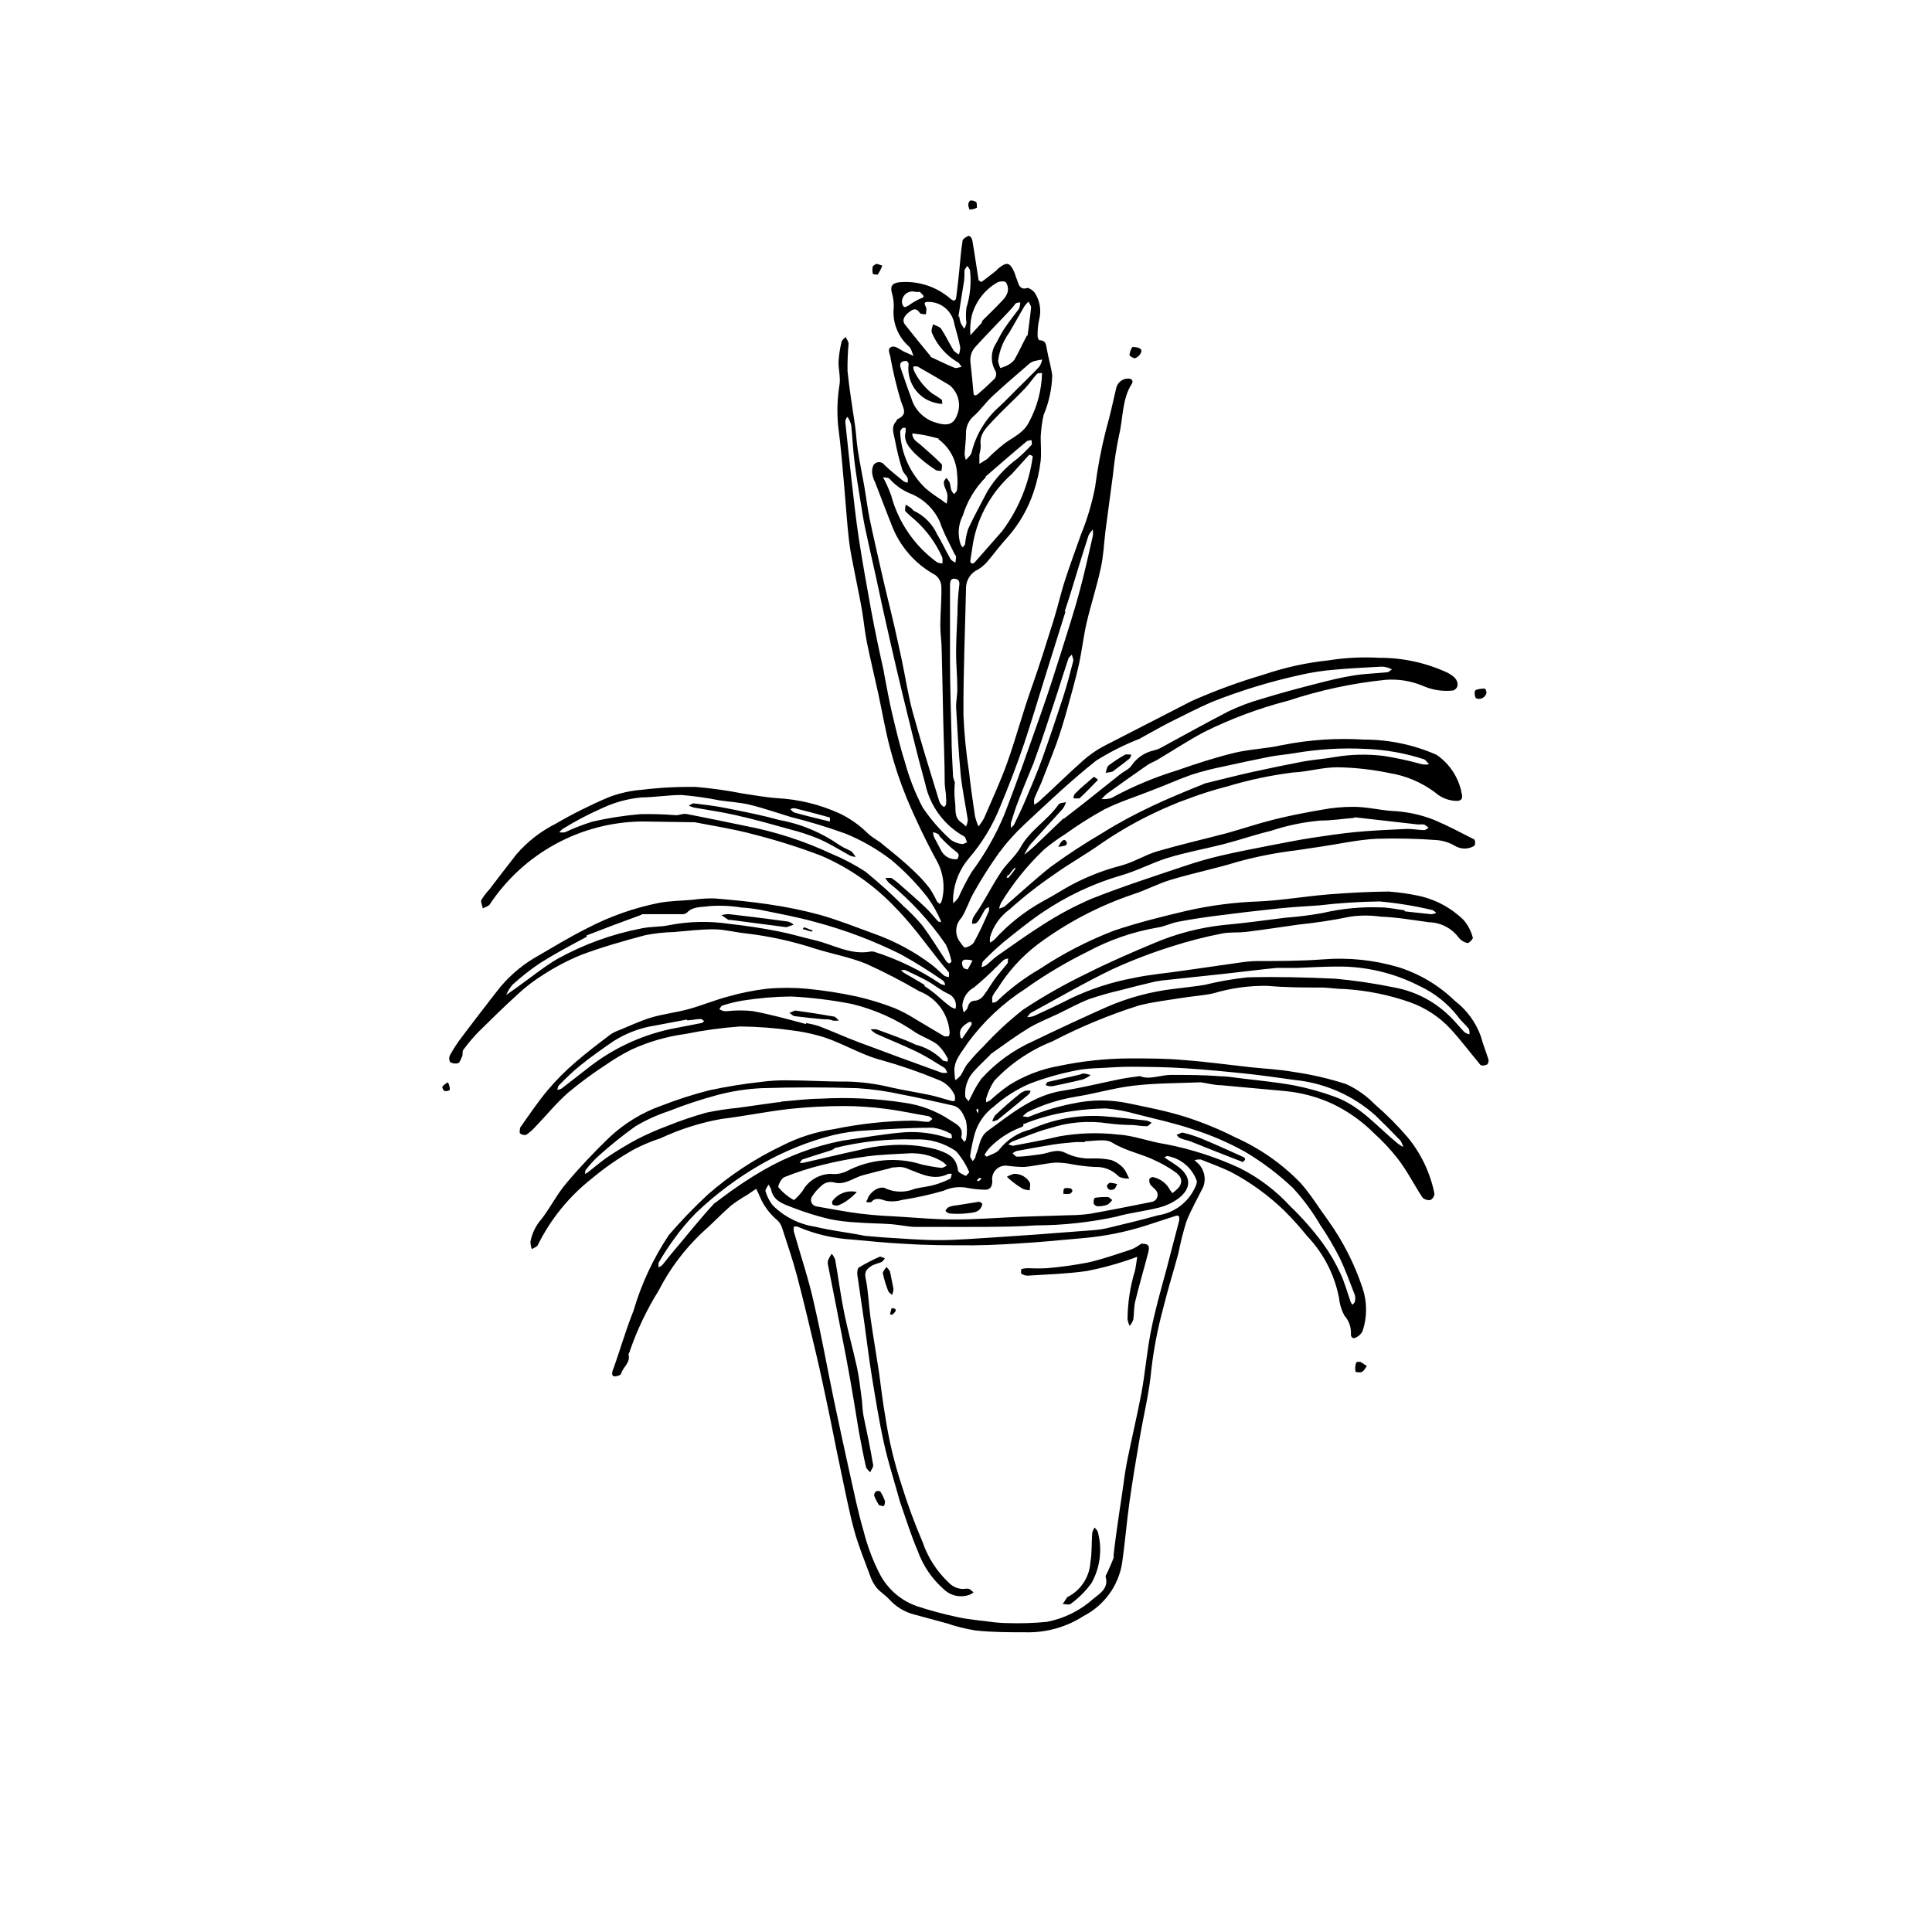 <?xml version="1.0" encoding="UTF-8"?>
<!-- The Best Svg Icon site in the world: iconSvg.co, Visit us! https://iconsvg.co -->
<svg fill="#000000" width="800px" height="800px" version="1.1" viewBox="144 144 512 512" xmlns="http://www.w3.org/2000/svg">
 <g>
  <path d="m461.99 430.83c-6.004 0.242-11.891 0.203-17.652 0.887-5.16 0.605-10.238 2.137-15.355 2.941h-0.004c-4.375 0.73-8.625 2.086-12.613 4.031-0.496 0.324-0.945 0.719-1.332 1.168 0.645 0 1.371 0.363 1.895 0 3.769-1.551 7.684-2.711 11.688-3.465 4.758-1.016 9.676-1.016 14.43 0 5.039 1.047 10.078 2.016 14.953 3.547 4.602 1.465 9.078 3.297 13.383 5.481 6.484 2.887 12.355 6.992 17.289 12.09 2.742 3.102 4.918 6.691 7.375 10.035v0.004c3.883 5.438 6.926 11.43 9.031 17.773 1.262 3.723 1.262 7.762 0 11.488-0.328 0.625-0.832 1.145-1.453 1.488-1.129 0.805-1.734 0-1.613-0.969l0.004 0.004c0.039-1.703-0.562-3.363-1.695-4.637-0.793-1.43-1.285-3.008-1.449-4.637-1.172-6.195-4.113-11.918-8.465-16.484-1.879-2.336-3.883-4.57-6.004-6.688-4.211-4.074-8.973-7.535-14.148-10.277-2.66-1.289-5.441-2.297-8.062-3.344-0.441 0-1.09 0-1.613 0.203 0.324 0.324 0.645 0.645 1.008 0.926l0.004-0.004c1.586 1.617 2.09 4.008 1.289 6.125-1.531 3.102-3.266 6.086-4.516 9.309v0.004c-0.84 2.742-1.539 5.527-2.094 8.344-1.328 4.875-2.82 9.672-4.031 14.59-1.457 5.367-2.508 10.836-3.144 16.363-0.523 5.883-1.977 11.688-2.984 17.531-1.008 5.844-1.934 11.367-2.742 17.051-0.805 5.684-1.211 11.082-2.016 16.605h0.004c-1 6-4.785 11.172-10.199 13.945-4.531 2.926-9.84 4.43-15.234 4.312-4.473 0-8.949 0-13.422-0.484-2.586-0.418-5.133-1.051-7.617-1.895l-8.625-2.336c-2.555-0.652-4.859-2.059-6.609-4.031-1.047-1.129-2.418-1.934-3.387-3.102v-0.004c-0.738-0.957-1.312-2.035-1.691-3.184-1.492-4.031-3.144-8.062-4.231-12.09-1.492-5.562-2.539-11.203-3.75-16.848-1.211-5.644-2.055-10.238-3.144-15.355-1.09-5.117-2.016-9.594-3.144-14.348-1.613-6.812-3.223-13.664-4.996-20.434-1.168-4.394-2.621-8.707-4.031-13.02-0.223-0.703-0.594-1.352-1.086-1.895-2.059-1.68-3.688-3.82-4.758-6.25-0.297-0.773-0.645-1.527-1.047-2.254l-2.297 1.57c-1.543 0.883-3.023 1.863-4.434 2.941-2.621 2.297-4.996 4.836-7.617 7.133-4.695 4.441-8.594 9.648-11.527 15.398-3.109 4.996-5.648 10.32-7.578 15.879 0 0.363-0.402 0.727-0.363 1.008 0.562 2.176-1.492 3.305-1.977 5.078 0 0.402-1.492 0.848-2.016 0.645-0.523-0.203-0.402-1.211 0-2.016 1.812-5.078 3.266-10.238 5.281-15.234 2.09-7.152 5.258-13.949 9.391-20.152 3.215-3.734 6.633-7.285 10.238-10.641 5.969-5.254 12.645-9.648 19.828-13.059 4.285-2.188 8.902-3.66 13.664-4.352 6.898-1.434 13.918-2.191 20.961-2.258 1.371 0 2.781 0.324 4.031 0.324 0.363 0 0.727-0.484 1.129-0.766-0.324-0.242-0.605-0.645-0.969-0.727-4.031-0.684-7.656-1.492-11.527-1.977-3.598-0.469-7.219-0.711-10.844-0.723-4.859 0-9.715 0.254-14.551 0.766-6.047 0.684-12.09 1.934-18.055 2.66-5.574 0.996-10.992 2.719-16.121 5.117-2.418 0.785-4.762 1.77-7.016 2.941-3.981 2.238-7.746 4.84-11.242 7.781-5.988 4.715-10.848 10.703-14.23 17.531-0.203 0.523-1.047 0.766-1.613 1.129h0.004c-0.223-0.625-0.344-1.277-0.363-1.934 0.402-2.25 1.418-4.344 2.941-6.047 2.336-3.023 4.031-6.488 6.488-9.391 3.547-4.231 7.375-8.262 11.324-12.09l0.004-0.004c4.019-3.816 8.797-6.738 14.023-8.582 4.094-1.594 8.281-2.941 12.535-4.031 4.609-0.992 9.262-1.746 13.945-2.258 2.246-0.297 4.508-0.434 6.773-0.402 5.16 0 10.316 0.363 15.477 0.324v-0.004c4.074 0.066 8.133 0.594 12.09 1.574 3.426 0.766 6.891 1.289 10.316 2.016 1.895 0.402 3.75 1.047 5.644 1.531 0.289 0.086 0.598 0.086 0.887 0 0.102-0.48 0.102-0.973 0-1.453-0.883-1.996-2.562-3.535-4.633-4.231-4.746-1.969-9.605-3.648-14.551-5.039-6.168-1.57-11.445-5.238-17.574-6.731-1.961-0.523-3.953-0.914-5.965-1.168-4.699-0.68-9.438-1.047-14.188-1.09-4.848 0.348-9.668 1.008-14.43 1.977-4.961 0.664-9.797 2.062-14.348 4.152-2.352 1.18-4.613 2.527-6.769 4.027-3.492 2.269-6.844 4.746-10.039 7.418-3.062 2.699-5.684 5.926-8.543 8.906-0.742 0.836-1.582 1.582-2.5 2.219-0.574 0.156-1.195 0.023-1.652-0.363-0.242-0.203 0-1.129 0-1.492 2.379-3.387 4.715-6.852 7.375-10.035 2.238-2.633 4.676-5.086 7.297-7.336 2.984-2.578 6.125-4.957 9.27-7.336 0.699-0.473 1.461-0.852 2.258-1.129 2.863-1.168 5.644-2.5 8.586-3.387 2.941-0.887 6.609-1.328 9.875-2.215 3.266-0.887 6.852-2.379 10.359-3.305h-0.004c3.391-0.977 6.856-1.676 10.359-2.098 3.539-0.324 7.102-0.324 10.641 0 4.441 0.43 8.855 1.113 13.219 2.059 3.359 0.77 6.66 1.781 9.875 3.019 1.906 0.797 3.738 1.754 5.481 2.863 2.621 1.531 5.238 3.144 7.859 4.676h1.129c0.219-0.395 0.305-0.844 0.242-1.289-0.422-4.812-3.551-8.957-8.059-10.684-4.547-2.66-9.227-5.082-14.027-7.254-4.352-1.773-9.07-2.621-13.582-4.031-5.961-1.953-12.105-3.305-18.34-4.027-2.781-0.281-5.562-1.047-8.344-1.09-3.547 0-7.094 0.402-10.641 0.727-2.586 0.055-5.16 0.34-7.695 0.844-5.723 1.531-11.445 3.144-17.008 5.238l-0.004 0.004c-3.531 1.449-6.918 3.231-10.113 5.32-2.328 1.457-4.516 3.129-6.531 4.996-3.586 3.266-7.055 6.648-10.52 10.078-1.453 1.5-2.801 3.102-4.031 4.793-0.324 0.441 0 1.25-0.324 1.812s-0.523 1.492-1.008 1.652l0.004 0.004c-0.719 0.215-1.5 0.113-2.137-0.281-0.324-0.59-0.324-1.305 0-1.895 0.895-1.617 1.906-3.168 3.023-4.637 3.035-4.031 6.125-8.062 9.27-12.09 2.703-3.555 6.051-6.562 9.875-8.867 4.715-2.742 9.391-5.602 14.309-8.062 5.969-3.098 12.348-5.336 18.941-6.648 2.902-0.523 5.926-0.562 8.867-0.805v-0.004c1.895-0.273 3.809-0.395 5.723-0.363 4.836 0.402 9.633 0.848 14.43 1.57v0.004c4.566 0.648 9.09 1.578 13.543 2.781 4.875 1.371 9.594 3.266 14.348 4.996 5.512 1.953 10.691 4.738 15.355 8.262 1.168 0.887 2.176 1.977 3.305 2.902 0.379 0.188 0.789 0.297 1.211 0.324v-1.211c-4.797-5.562-8.785-11.688-13.984-16.969-5.598-5.988-12.379-10.754-19.91-13.984-5.891-2.242-11.906-4.137-18.02-5.684-5.078-1.371-10.316-2.176-15.516-3.184h-0.605l-13.379-0.199c-16.25 0.219-31.336 8.457-40.305 22.004-0.402 0.523-1.211 0.684-1.855 1.047 0-0.766-0.605-1.652-0.363-2.215 0.609-1.016 1.324-1.961 2.137-2.82 2.379-3.102 4.758-6.246 7.176-9.309v-0.004c2.879-3.332 6.387-6.07 10.316-8.059 4.551-2.644 9.262-5 14.105-7.055 2.805-1.078 5.75-1.742 8.746-1.977 4.762-0.582 9.555-0.836 14.348-0.766 4.156 0.352 8.285 0.93 12.375 1.734 3.062 0.441 6.168 1.047 9.27 1.25 5.688 0.309 11.262 1.676 16.445 4.031 2.812 1.34 5.375 3.152 7.578 5.359 1.25 1.168 2.863 1.895 4.031 2.984 2.82 2.258 5.602 4.516 8.062 6.891h-0.004c1.555 1.434 2.984 3 4.273 4.676 0.695 1.07 1.316 2.188 1.855 3.344 0.23 0.293 0.5 0.551 0.805 0.766 0.203-0.227 0.363-0.484 0.484-0.766 0.961-3.562 0.512-7.359-1.25-10.598-2.981-5.461-5.672-11.07-8.062-16.809-1.766-4.301-3.231-8.719-4.391-13.219-1.25-4.715-2.055-9.594-3.102-14.391s-2.098-9.07-3.023-13.621c-0.562-2.781-0.805-5.644-1.289-8.465-0.484-2.82-1.289-6.648-1.934-9.957-0.645-3.305-1.211-5.805-1.531-8.746-0.523-4.594-0.805-9.191-1.211-13.785-0.484-5.32-0.887-10.68-1.613-16.121h-0.004c-0.383-3.773-0.262-7.582 0.363-11.324 0.242-1.934-0.324-4.031-0.281-5.883v-0.004c0.098-1.738 0.355-3.465 0.766-5.156 0-0.523 0.684-0.969 1.09-1.449 0.281 0.605 0.805 1.211 0.805 1.812-0.223 2.41-0.316 4.832-0.281 7.254 0.484 4.875 1.328 9.754 2.016 14.59 0.281 2.055 0.363 4.031 0.684 6.168 0.484 3.184 1.129 6.328 1.691 9.473 0.562 3.144 0.848 5.883 1.449 8.785 0.969 4.676 2.055 9.309 3.102 13.984 1.047 4.676 2.379 9.875 3.508 14.793 0.684 2.984 1.328 5.965 1.977 8.988 0.926 4.434 1.613 8.949 2.781 13.34 2.215 8.062 4.715 16.121 7.094 23.859h0.004c0.156 0.406 0.387 0.773 0.684 1.09 0.207 0.191 0.438 0.352 0.684 0.484 0-0.242 0.441-0.523 0.441-0.766h0.004c0.059-0.59 0.059-1.184 0-1.773 0-1.25-0.324-2.5-0.363-3.75 0-5.762-0.281-11.488-0.402-17.25-0.121-5.762-0.242-12.09-0.402-18.176 0-2.098-0.363-4.031-0.363-6.289 0-3.465 0.363-6.934 0.281-10.398-0.035-1.246-0.645-2.41-1.652-3.144-5.336-2.91-9.445-7.644-11.566-13.34-1.492-3.707-2.863-7.418-4.312-11.125-0.332-0.637-0.574-1.312-0.727-2.016-0.211-0.895-0.113-1.832 0.281-2.66 0.332-0.473 0.875-0.754 1.453-0.754 0.578 0 1.117 0.281 1.449 0.754 1.57 1.531 3.344 2.902 5.039 4.312 0.336 0.195 0.707 0.328 1.086 0.402 0.086-0.426 0.086-0.863 0-1.289-0.402-0.766-1.168-1.371-1.41-2.176-0.801-2.566-1.445-5.176-1.934-7.82-0.281-1.613-1.168-3.426 0.324-4.996 0 0 0.203-0.523 0.402-0.605 2.699-1.211 1.492-2.82 0.848-4.758-1.129-3.731-2.043-7.527-2.742-11.363 0-0.969-1.25-2.66 0.484-3.062 0.926-0.203 2.137 0.887 3.184 1.371l2.418 1.09c-0.402-0.848-0.562-1.934-1.211-2.5v-0.004c-2.969-2.609-4.473-6.508-4.027-10.438 0.027-1.254-0.137-2.504-0.484-3.707-0.484-1.773 0-2.621 1.895-2.863 4.984-0.484 9.945 1.121 13.703 4.434 1.008 0.766 1.328 0.363 1.449-0.562 0.324-2.379 0.562-4.758 0.805-7.094 0.242-2.336 0.441-5.16 0.848-7.699 0-0.523 0.887-1.09 1.492-1.328 0.605-0.242 1.047 0.766 1.129 1.25 0.605 3.508 1.09 7.012 1.652 10.48 0 0 0.684 0.484 0.805 0.402 1.25-0.926 2.5-1.895 3.707-2.863 0.324-0.242 0.523-0.562 0.848-0.805 2.098-1.652 2.902-1.492 4.031 0.969 0.324 0.727 0.484 1.492 0.805 2.215 0.324 0.727 0.562 2.863 2.742 2.098 0.484 0 1.652 0.766 2.016 1.41v-0.004c1.309 2.074 1.699 4.598 1.09 6.973-0.328 1.48-0.461 3-0.406 4.516 0 0.324 0.324 0.969 0.484 0.969 1.613 0 1.734 1.008 1.934 2.258 0.402 2.336 1.129 4.676 1.449 7.012l0.004-0.004c-0.098 3.633-0.875 7.215-2.297 10.562-0.414 1.895-0.672 3.824-0.766 5.762 0 2.098 0.203 4.273 0 6.328-0.348 2.926-1.012 5.805-1.977 8.586-1.445 4.238-3.707 8.152-6.648 11.527-1.977 2.137-3.668 4.473-5.562 6.691-0.707 0.809-1.535 1.504-2.461 2.055-1.918 0.883-3.144 2.805-3.141 4.918-0.242 11.164-0.727 22.371-0.684 33.535l-0.004-0.004c0.215 5.09 0.711 10.164 1.492 15.195 0.441 4.031 1.008 7.777 1.57 11.688 0.23 0.941 0.539 1.859 0.93 2.742 0.566-0.691 1.062-1.434 1.488-2.215 2.098-4.875 4.352-9.715 6.125-14.672 2.297-6.449 4.031-13.02 6.328-19.508s4.031-12.09 5.965-18.258c1.129-3.586 1.934-7.297 3.102-10.844s2.781-8.062 4.231-12.09h0.008c1.629-4.008 2.859-8.164 3.668-12.414 0.648-5.008 1.59-9.977 2.82-14.871 1.047-3.707 1.895-7.457 2.742-11.203v-0.004c0.301-1.504 1.609-2.594 3.141-2.621 1.328 0 1.371 0.848 1.008 1.41-2.621 4.031-2.258 9.109-3.387 13.664h0.004c-0.727 3.465-1.262 6.961-1.613 10.48-0.672 4.945-1.328 9.887-1.977 14.832-0.402 3.305-0.523 6.648-1.25 9.875-1.047 4.875-2.621 9.633-3.75 14.469-0.848 3.707-1.25 7.535-2.098 11.285s-2.055 8.062-3.184 12.09c-0.805 2.863-1.652 5.684-2.66 8.504-1.289 3.508-2.699 6.973-4.031 10.438-0.605 1.449-1.328 2.863-1.895 4.312l0.004 0.004c-0.094 0.52-0.094 1.051 0 1.574 0.383-0.215 0.746-0.457 1.09-0.727 4.031-3.629 7.738-7.336 11.73-10.883 1.637-1.457 3.438-2.731 5.359-3.789 7.82-4.031 15.68-8.062 23.539-12.09 6.18-2.738 12.535-5.066 19.023-6.973 5.574-1.902 11.348-3.172 17.207-3.789 4.41-0.707 8.883-0.938 13.344-0.688 6.348-0.039 12.629 1.34 18.379 4.031 1.289 0.766 2.66 1.613 2.5 3.387h-0.004c-0.148 0.59-0.59 1.059-1.168 1.25-2.75 0.316-5.535-0.117-8.059-1.25-3.121-1.297-6.508-1.836-9.875-1.574-8.762 0.898-17.398 2.75-25.754 5.523-7.731 1.988-15.227 4.785-22.371 8.344-4.231 2.258-8.262 4.918-12.414 7.375-0.766 0.441-1.652 0.766-2.418 1.25-3.602 2.5-7.188 5.039-10.762 7.617-0.547 0.457-1.059 0.957-1.531 1.492 0.883 0.078 1.773-0.02 2.621-0.281 5.516-3.012 11.32-5.457 17.328-7.297 4.957-1.734 9.996-3.387 15.113-4.637 4.031-1.008 8.625-1.129 12.855-2.098l0.004 0.004c7.137-1.422 14.426-1.91 21.684-1.453 6.606-0.008 13.141 1.363 19.188 4.031 2.152 1.473 3.91 3.453 5.117 5.766 0.762 1.438 1.289 2.988 1.57 4.594 0.281 1.047 0 1.855-1.328 1.855-2.133-0.031-4.18-0.832-5.766-2.258-3.555-2.66-7.703-4.418-12.09-5.121-4.547-0.953-9.18-1.465-13.824-1.531-4.031 0-7.777 1.211-11.688 1.371-5.926 0.746-11.777 1.988-17.492 3.707-3.805 0.977-7.543 2.176-11.207 3.59-1.09 0.363-2.137 0.805-3.184 1.25-6.621 2.734-12.945 6.152-18.863 10.195-4.031 2.902-8.625 5.441-12.734 8.383-4.082 2.793-7.973 5.848-11.648 9.148-2.504 1.812-4.336 4.41-5.199 7.379-0.062 0.48-0.062 0.969 0 1.449 0.414-0.227 0.809-0.5 1.168-0.805 3.731-4.109 8.113-7.57 12.977-10.238 2.539-1.328 4.918-2.902 7.457-4.273 4.18-2.219 8.602-3.938 13.18-5.117 3.305-0.887 6.289-2.82 9.594-3.789 6.086-1.773 12.09-3.144 18.379-4.797 4.031-1.129 8.344-2.578 12.574-3.629 4.231-1.047 8.383-1.855 12.617-2.578 2.789-0.527 5.625-0.785 8.465-0.766 3.387 0 6.731 0.848 10.078 1.09h-0.004c3.883 0.164 7.715 0.98 11.324 2.418 3.586 1.531 7.094 3.387 10.559 5.16l0.004-0.004c0.27 0.52 0.27 1.137 0 1.652-1.594 0.984-3.606 0.984-5.199 0-1.41-0.816-2.977-1.328-4.598-1.488-5.363-0.41-10.742-0.531-16.121-0.363-4.875 0.242-9.715 1.328-14.59 2.055l-6.449 0.969c-5.32 0.625-10.59 1.648-15.758 3.062-5.844 1.812-12.09 3.062-17.773 4.797-3.387 1.008-6.57 2.742-9.957 3.828-9.051 3.059-17.562 7.519-25.23 13.219-4.273 3.242-7.906 7.246-10.723 11.809-0.512 0.625-0.957 1.301-1.328 2.016-0.113 0.559-0.113 1.137 0 1.695 0.441 0 1.047-0.203 1.328-0.523v-0.004c3.387-3.242 7.148-6.07 11.207-8.422 6.164-4.094 12.762-7.5 19.668-10.156 6.328-2.137 12.855-3.75 19.348-5.281 6.234-1.41 12.59-2.234 18.98-2.457 6.125-0.281 12.09-1.328 18.379-1.855 5.441-0.441 10.883-0.727 16.121-0.766h0.004c2.598 0.195 5.184 0.559 7.738 1.09 4.562 0.953 8.754 3.191 12.09 6.449 1.184 1.383 2.027 3.027 2.461 4.793-0.293 0.574-0.758 1.043-1.332 1.332-0.977-0.18-1.852-0.711-2.457-1.492-1.84-2.465-4.707-3.949-7.781-4.031-4.273-0.562-8.543-1.328-12.855-1.492v0.004c-2.672-0.387-5.387-0.387-8.062 0-4.516 0.926-9.074 1.625-13.664 2.094-4.637 0.645-9.23 1.371-13.863 1.934-2.215 0.281-4.516 0-6.691 0.484-4.305 0.848-8.555 1.938-12.734 3.266-5.5 1.711-10.887 3.769-16.121 6.168-7.297 3.508-14.348 7.617-21.484 11.488-0.441 0.242-0.727 0.805-1.09 1.211v-0.004c0.59-0.016 1.172-0.109 1.734-0.281 3.305-1.531 6.57-3.023 9.793-4.676 5.25-2.516 10.805-4.328 16.527-5.402 4.473-0.969 9.109-1.328 13.664-2.016l14.629-2.094c1.441-0.223 2.894-0.359 4.352-0.406 5.883 0 11.77 0 17.652-0.441h0.004c6.789-0.555 13.621 0.156 20.152 2.094 5.578 1.781 10.668 4.832 14.871 8.91 3.164 2.426 5.555 5.715 6.891 9.469 0.523 2.055 1.371 4.031 1.977 6.047 0.117 0.449 0.012 0.93-0.281 1.289-0.465 0.27-1.004 0.371-1.531 0.285-0.324 0-0.562-0.484-0.848-0.805-2.5-2.984-4.836-6.125-7.496-8.988v-0.004c-2.938-3.113-6.57-5.488-10.602-6.93-5.586-1.961-11.418-3.141-17.332-3.508-1.895 0-3.789-0.324-5.723-0.402-4.918 0-9.836 0-14.711-0.441v-0.004c-4.856-0.082-9.695 0.586-14.348 1.977-2.742 0.605-5.562 0.766-8.305 1.211-3.789 0.605-7.617 1.047-11.324 1.977v-0.004c-7.945 2.512-15.66 5.707-23.055 9.551-5.836 2.309-11.094 5.871-15.395 10.441-0.965 1.461-1.699 3.066-2.176 4.754v0.926 0.004c0.379-0.117 0.746-0.277 1.086-0.484 1.574-1.453 3.246-2.801 5-4.031 4.016-2.516 8.473-4.238 13.137-5.078 6.164-1.301 12.445-1.977 18.742-2.016 4.836 0 9.672 0 14.508 0.441 5.883 0.441 11.73 1.25 17.574 1.895 3.828 0.402 7.656 0.562 11.445 1.25h0.004c4.731 0.672 9.398 1.754 13.945 3.227 2.816 1.297 5.371 3.102 7.535 5.32 3.148 2.715 6.086 5.664 8.785 8.824 3.539 4.305 5.961 9.414 7.055 14.875-0.027 0.707-0.426 1.352-1.047 1.691-0.781 0.129-1.578-0.125-2.137-0.684-2.258-3.426-4.031-7.055-6.609-10.359-1.832-2.328-3.856-4.5-6.047-6.488-3.301-3.336-7.16-6.066-11.406-8.062-3.879-1.75-8.016-2.856-12.254-3.266l-17.168-1.57c-1.734 0-3.426-0.523-5.32-0.766m-23.094 125.87c0.242-2.176 0.484-4.352 0.805-6.531 0.484-3.586 1.047-7.133 1.57-10.723 0.402-2.781 0.727-5.562 1.289-8.305 1.211-6.004 2.66-12.09 3.789-18.016 0.969-5.32 1.41-10.723 2.457-16.121 1.047-5.402 2.539-10.68 4.031-16.121 1.129-4.473 2.379-8.949 3.508-13.422 0-0.605 0.242-1.613-0.969-1.211l-8.062 2.621 0.004 0.004c-5.242 1.652-10.648 2.731-16.121 3.227-4.473 0.363-8.949 0.848-13.422 1.168-5.32 0.363-10.602 0.727-16.121 0.766-6.004 0-12.09 0-18.055-0.402-4.676-0.203-9.352-0.727-13.984-1.129h-0.004c-4.914-0.289-9.738-1.418-14.266-3.348-0.375-0.168-0.801-0.168-1.172 0v1.047c1.812 6.488 4.031 12.898 5.441 19.469 1.934 8.305 3.426 16.727 5.16 25.07 1.398 6.664 2.836 13.312 4.312 19.949 1.129 4.996 2.137 10.035 3.586 14.953 1.008 4.043 2.484 7.949 4.394 11.648 2.078 3.887 5.527 6.859 9.672 8.344 3.586 1.18 7.231 2.16 10.922 2.941 2.781 0.605 5.684 0.848 8.504 1.211h0.004c1.508 0.219 3.027 0.34 4.551 0.363 3.512 0.117 7.027 0.012 10.52-0.324 4.644-0.887 8.953-3.035 12.457-6.207 1.734-1.371 4.031-2.82 3.144-5.762 0 0 0-0.441 0.242-0.645 0.684-1.492 1.371-2.941 2.055-4.836m-7.82-109.71h-2.258c-2.016 0.203-4.031 0.324-6.004 0.645-3.305 0.523-6.57 1.129-9.836 1.734-0.375 0.145-0.73 0.352-1.047 0.602 0.402 0.324 0.805 0.926 1.168 0.887 2.137 0 4.273-0.363 6.367-0.645 2.098-0.281 4.031-1.492 6.289-0.441 2.227 1.137 4.715 1.68 7.215 1.57 1.715-0.07 3.434 0.062 5.117 0.402 1.035 0.371 1.98 0.945 2.781 1.695 0.465 0.422 0.848 0.926 1.129 1.492 0.324 0.562 0.562 1.168 0.848 1.734-0.727 0-1.41 0-2.137-0.281v-0.004c-0.305-0.066-0.586-0.219-0.805-0.445-1.609-1.598-3.82-2.449-6.086-2.336-2.059-0.105-4.106-0.348-6.129-0.727-1.457-0.297-2.941-0.445-4.434-0.441-2.781 0.242-5.523 0.926-8.305 1.168h0.004c-1.457-0.023-2.91-0.133-4.356-0.324-1.109-0.164-2.234 0.207-3.027 1.004-0.797 0.793-1.168 1.918-1 3.027 0 1.652-0.684 2.5-2.418 2.297-1.355-0.039-2.703-0.188-4.031-0.441-2.172-0.461-4.434-0.207-6.449 0.727-3.586 1.043-7.234 1.852-10.922 2.418-1.387 0.418-2.848 0.512-4.273 0.281-1.57-0.484-2.863-1.047-4.031 0.363h-1.008c-0.324 0-0.242-0.441 0-0.645 0.484-2.016 3.387-4.031 5.039-2.941 2.422 1.02 5.156 1.02 7.578 0 1.734-0.402 3.547-0.562 5.238-1.047v-0.004c1.391-0.395 2.742-0.922 4.031-1.57 0.324 0 0.363-0.887 0.523-1.328v-0.004c-0.309-0.039-0.621-0.039-0.926 0-3.789 1.934-7.215 0-10.559-1.25h-0.004c-1.035-0.512-2.207-0.68-3.344-0.48-0.484 0-1.008 0-1.492 0.242-2.418 0.605-4.836 1.211-7.254 1.855-2.418 0.645-4.797 2.699-7.535 1.934v-0.004c-1.234-0.352-2.559-0.012-3.469 0.887-0.953 0.816-1.781 1.766-2.457 2.824-0.324 0.477-0.383 1.086-0.152 1.617 0.227 0.531 0.711 0.91 1.281 1 4.031 0.684 7.777 1.449 11.73 1.934 3.949 0.484 6.934 0.605 10.438 0.805 4.836 0.281 9.715 0.766 14.551 0.727 5.883 0 11.77-0.484 17.695-0.727l12.938-0.402-0.004 0.004c1.781-0.012 3.559-0.148 5.32-0.402 5.441-0.969 10.883-2.055 16.121-3.102v-0.004c0.691-0.086 1.277-0.543 1.531-1.191 0.25-0.648 0.129-1.383-0.32-1.91-0.441-0.562-1.09-0.969-1.492-1.531-0.238-0.43-0.324-0.93-0.242-1.414 0-0.242 0.562-0.523 0.887-0.562 1.609 0.328 3.043 1.23 4.031 2.539 0.344 0.605 0.734 1.188 1.168 1.734 0.664-0.48 1.273-1.035 1.812-1.652 1.09-1.613 0.441-2.941-1.168-4.031-1.488-1.047-3.066-1.965-4.715-2.742-3.828-1.977-8.062-2.621-11.848-4.957-1.773-1.09-4.594-0.441-7.176-0.363m-5.602-85.527 5.199-4.031 9.715-7.738c0.969-0.766 2.297-1.289 2.941-2.258v0.004c1.383-2.055 3.504-3.5 5.922-4.031 0.59-0.129 1.156-0.332 1.695-0.605 6.004-3.266 12.09-6.648 18.098-9.754 2.828-1.352 5.766-2.457 8.785-3.305 4.836-1.492 9.672-2.781 14.551-4.031 3.266-0.848 6.531-1.652 9.836-2.176 3.305-0.523 5.926-0.523 8.867-0.848 0.441 0 0.887-0.523 1.289-0.766h-0.004c-0.352-0.172-0.715-0.32-1.086-0.441-0.535-0.18-1.09-0.273-1.652-0.281-4.031 0.242-8.262 0.402-12.414 0.805-3.094 0.238-6.168 0.711-9.191 1.41-8 1.75-15.848 4.148-23.457 7.176-3.75 1.652-7.418 3.508-11.082 5.359-2.742 1.41-5.441 2.941-8.062 4.394-3.988 1.559-7.82 3.488-11.445 5.762-6.609 5.238-12.734 11.043-18.902 16.809-2.531 2.348-4.84 4.922-6.894 7.699-2.371 3.332-4.566 6.789-6.57 10.355-1.289 2.176-1.977 4.715-3.344 6.812-1.699 1.77-1.84 4.519-0.32 6.449 0.402 0.523 0.969 1.449 1.25 1.41h-0.004c0.914-0.125 1.746-0.582 2.34-1.289 1.531-2.742 2.82-5.602 4.031-8.422v-0.004c0.059-0.344 0.059-0.699 0-1.047-0.363 0.242-0.848 0.363-1.047 0.727-0.645 1.008-1.129 2.176-1.855 3.102-0.727 0.926-1.047 0.441-1.57 0.684l-0.004 0.004c-0.012-0.535 0.07-1.066 0.242-1.574 0.605-1.09 1.371-2.055 2.016-3.102 1.855-3.062 3.547-6.289 5.523-9.23 1.449-2.176 3.707-4.031 4.957-6.207 2.5-4.715 7.254-7.297 10.195-11.566 0.324-0.441 1.289-0.402 1.977-0.605-0.203 0.613-0.488 1.195-0.848 1.734-2.82 3.144-5.723 6.246-8.543 9.391-0.652 0.883-1.219 1.828-1.695 2.82 0.969-0.805 1.977-1.57 2.902-2.457 2.418-2.297 4.836-4.637 7.457-7.133m-42.684 22.891c1.852 1.641 3.59 3.406 5.199 5.281 2.297 3.023 4.273 6.328 6.367 9.473l0.004-0.004c0.203 0.332 0.496 0.598 0.844 0.77 0 0 0.684-0.402 0.645-0.523v-0.004c-0.305-1.547-0.809-3.051-1.488-4.473-4.254-6.215-9.387-11.781-15.238-16.523-0.309-0.359-0.578-0.754-0.805-1.172h1.57c0.945 0.629 1.832 1.328 2.66 2.098 2.137 1.895 4.312 3.75 6.367 5.723 1.25 1.168 2.297 2.539 3.465 3.789 0 0 0.441 0 0.645 0.203h0.004c0.016-0.137 0.016-0.27 0-0.406-0.941-2.188-2.117-4.269-3.508-6.203-2.859-3.664-6.102-7.016-9.672-9.996-3.707-2.836-7.773-5.164-12.09-6.934-4.785-1.727-9.656-3.207-14.59-4.434-3.586-1.09-7.133-2.336-10.801-3.223-2.66-0.645-5.441-0.766-8.062-1.168v-0.004c-3.289-0.652-6.613-1.121-9.957-1.41-3.547 0-7.094 0.605-10.641 0.645-3.664 0.34-7.238 1.32-10.559 2.902-3.547 1.562-6.981 3.367-10.277 5.402-0.359 0.266-0.688 0.578-0.969 0.926 0.508 0.09 1.027 0.09 1.531 0 2.352-1.105 4.777-2.047 7.258-2.82 4.168-0.949 8.395-1.609 12.652-1.977 3.16-0.07 6.324 0.023 9.473 0.281 0.926 0 1.895-0.484 2.781-0.324 5.117 0.969 10.238 2.055 15.355 3.102v0.004c7.996 1.504 15.77 4.008 23.137 7.457 3.117 1.297 6.113 2.875 8.945 4.715 3.461 2.812 6.769 5.797 9.918 8.949m133 1.57c2.379 0.242 4.758 0.562 7.094 0.766 0.449-0.047 0.883-0.168 1.289-0.359-0.363-0.281-0.727-0.684-1.129-0.766-4.574-1.082-9.223-1.836-13.902-2.258-5.391 0.066-10.77 0.418-16.125 1.047-3.547 0.242-7.094 0.441-10.641 0.805-5.617 0.59-11.219 1.25-16.809 1.977-3.305 0.441-6.609 0.926-9.914 1.57-1.773 0.324-3.465 1.211-5.238 1.492-6.527 1.105-12.828 3.269-18.66 6.41-5.75 2.824-11.266 6.113-16.484 9.832-5.945 3.82-11.137 8.695-15.316 14.391-1.57 2.539-4.031 4.836-3.426 8.344 0 0.484 0 0.969 0.203 1.492v-0.004c0.492-0.328 0.938-0.723 1.328-1.168 0.684-1.008 1.09-2.215 1.855-3.144 1.328-1.641 2.754-3.203 4.273-4.672 3.211-3.5 6.703-6.738 10.438-9.676 5.406-3.574 11.047-6.781 16.887-9.59 5.805-2.941 11.809-5.523 17.855-8.062 5.856-2.496 12.051-4.109 18.379-4.797 5.481-0.484 10.922-1.25 16.402-1.934 3.312-0.242 6.609-0.66 9.875-1.25 5.047-1.176 10.223-1.68 15.398-1.492 1.977 0 4.031 0.484 6.328 0.766m-101 57.074s-0.281 0.324-0.441 0.363l-0.004-0.004c-3.262 1.191-6.211 3.109-8.625 5.606-0.492 0.555-0.926 1.164-1.289 1.812 0.242 0 0.523 0.484 0.645 0.441 1.168-0.605 2.781-1.008 3.426-2.016v0.004c2.047-2.559 4.883-4.375 8.062-5.16 6.031-2.75 12.648-3.969 19.266-3.547 4.031 0.281 7.777 0.766 11.648 1.168 0.453 0.125 0.887 0.316 1.289 0.562-0.441 0.324-0.887 0.926-1.328 0.926-1.25 0-2.5-0.242-3.75-0.324v0.004c-2.172-0.012-4.34-0.16-6.488-0.441-5.176-0.781-10.465-0.34-15.438 1.289-3.387 0.887-6.609 2.297-9.914 3.508-0.398 0.215-0.766 0.484-1.09 0.805 0.441 0 0.926 0.402 1.328 0.324 4.031-0.766 8.062-1.492 12.09-2.457l0.004-0.004c5.199-0.93 10.512-1.094 15.758-0.484 4.031 0.203 8.344 1.934 12.574 2.539 6.762 1.312 13.34 3.438 19.59 6.328 5.039 2.531 9.574 5.957 13.383 10.117 3.137 2.996 6.008 6.262 8.582 9.754 1.84 2.523 3.422 5.223 4.719 8.062 1.129 2.379 1.812 4.996 2.699 7.496 0.133 0.285 0.293 0.555 0.484 0.805 0.242-0.281 0.605-0.523 0.645-0.848 0.148-0.566 0.148-1.164 0-1.73-1.289-3.305-2.5-6.691-4.031-9.875-1.516-2.996-3.227-5.891-5.117-8.664-2.055-3.535-4.484-6.832-7.258-9.836-3.883-3.684-8.168-6.914-12.773-9.633-4.383-2.438-9-4.422-13.785-5.926-4.875-1.652-9.957-2.742-14.992-4.031h-0.004c-2.629-0.762-5.328-1.262-8.059-1.488-2.902 0.035-5.797 0.262-8.664 0.684-4.539 0.609-8.98 1.785-13.223 3.508m47.844-90.242 1.613-0.402c3.789-0.926 7.578-1.895 11.406-2.742 4.434-0.969 8.867-1.895 13.34-2.742 2.82-0.523 5.684-0.684 8.504-1.211v0.004c4.234-0.707 8.551-0.801 12.816-0.285 3.438 0.543 6.844 1.281 10.195 2.219 0.617 0.094 1.242 0.094 1.855 0-0.441-0.441-0.848-1.129-1.371-1.328v-0.004c-4.941-1.609-10.082-2.535-15.273-2.738-6.379-0.336-12.773 0.043-19.066 1.129-2.137 0.363-4.312 0.523-6.449 0.926-4.031 0.805-8.305 1.691-12.414 2.621-2.805 0.555-5.574 1.27-8.301 2.137-3.465 1.211-6.812 2.742-10.238 4.031-4.312 1.734-8.785 3.102-12.898 5.16v-0.004c-3.594 1.977-7.066 4.172-10.398 6.57-1.941 1.219-3.797 2.566-5.562 4.031-4.445 4.207-8.309 8.992-11.484 14.227-0.23 0.473-0.395 0.973-0.484 1.492 0.523-0.125 1.027-0.328 1.492-0.605 4.031-3.465 8.062-7.215 12.09-10.398 4.477-3.273 9.117-6.312 13.906-9.109 4.031-2.539 8.504-4.918 12.938-7.012 4.434-2.098 9.109-4.031 13.863-5.926m39.941 8.988c-3.023 0.242-6.047 0.727-9.07 0.727h0.004c-4.484 0.391-8.91 1.312-13.18 2.738-4.231 1.008-8.383 2.457-12.617 3.547-4.918 1.25-9.914 2.137-14.75 3.629-4.031 1.25-8.062 3.426-12.332 4.637v-0.004c-7.445 2.184-14.504 5.516-20.918 9.875-3.508 2.379-6.812 5.078-10.117 7.738-1.914 1.613-3.742 3.324-5.481 5.121-0.324 0.324-0.281 1.047-0.441 1.57h-0.004c0.426-0.102 0.832-0.262 1.211-0.484 1.008-0.766 1.855-1.734 2.902-2.457 4.031-2.82 8.062-5.723 12.09-8.262 4.125-2.668 8.465-4.988 12.977-6.934 8.062-3.184 16.121-5.805 24.426-8.586 3.223-1.09 6.488-2.055 9.793-2.82 4.594-1.09 9.27-1.934 13.906-2.863 3.387-0.645 6.769-1.328 10.195-1.855 3.426-0.523 8.062-1.211 11.891-1.57 3.828-0.363 8.906-0.605 13.383-0.805 1.492 0 3.023 0.281 4.516 0.324 0.402 0 0.805-0.402 1.211-0.605h-0.004c-0.34-0.355-0.734-0.656-1.168-0.887-0.523-0.051-1.051-0.051-1.574 0l-17.008-1.934m-96.449 62.996c-1.449 1.449-2.984 2.863-4.394 4.434h0.004c-1.598 1.766-2.398 4.113-2.219 6.488 0 0.484 0.562 0.926 0.887 1.371l0.645-1.211c0.75-1.652 1.656-3.231 2.699-4.715 3.852-4.281 8.562-7.699 13.828-10.035 6.394-3.09 12.844-6.086 19.348-8.988h-0.004c5.781-2.523 11.91-4.168 18.18-4.879 2.621-0.324 5.199-0.605 7.777-1.008 3.766-0.926 7.59-1.602 11.445-2.016 7.777-0.203 15.559 0 23.297 0.363 5.199 0.48 10.363 1.246 15.477 2.297 5.797 1.035 11.121 3.852 15.234 8.062 1.211 1.211 2.297 2.578 3.508 3.828 0.406 0.27 0.855 0.457 1.332 0.566 0-0.484 0-1.129-0.203-1.492-0.926-1.129-2.098-2.098-2.902-3.266-2.703-3.445-6.184-6.207-10.156-8.059-6.769-3.473-14.281-5.246-21.887-5.16-3.508 0-7.055 0.242-10.602 0.363h-5.359c-4.555 0.441-9.109 1.047-13.621 1.531l-14.59 1.57c-1.352 0.102-2.699 0.273-4.031 0.523-2.984 0.684-5.926 1.449-8.867 2.215v0.004c-2.902 0.652-5.769 1.461-8.586 2.418-2.902 1.129-5.684 2.699-8.504 4.031-2.82 1.328-5.117 2.215-7.496 3.629-3.426 2.098-6.648 4.473-10.117 6.934m-48.848-8.227c1.145 0.188 2.277 0.457 3.383 0.809 3.547 1.371 7.012 2.941 10.559 4.273 7.297 2.742 14.59 5.402 21.926 8.062l0.004-0.004c0.504 0.094 1.023 0.094 1.531 0-0.281-0.441-0.441-1.047-0.805-1.289-2.418-1.492-4.836-3.062-7.418-4.312-3.508-1.691-7.176-3.144-10.762-4.758-0.5-0.305-0.961-0.668-1.371-1.086 0.559-0.109 1.133-0.109 1.695 0 3.465 1.289 6.934 2.457 10.277 4.031v-0.004c2.672 0.68 5.113 2.07 7.051 4.031 0 0.281 0.766 0.281 1.168 0.441 0.402 0.16 0.324-1.008 0-1.25l0.004 0.004c-0.66-1.258-1.531-2.391-2.582-3.348-1.691-1.211-3.75-1.934-5.562-3.023v0.004c-5.156-3.594-10.938-6.188-17.047-7.66-5.32-1.039-10.707-1.699-16.121-1.973-4.293 0.047-8.578 0.41-12.82 1.086-1.785 0.305-3.551 0.734-5.277 1.289-0.363 0-0.605 0.645-0.887 1.008 0.367 0.207 0.762 0.367 1.168 0.484 0.375 0.039 0.754 0.039 1.129 0 2.168-0.234 4.359-0.234 6.527 0 4.676 0.848 9.27 2.137 14.105 3.426m-58.035-23.133c-4.312 2.297-8.344 4.434-12.375 6.973-2.602 1.742-5.066 3.684-7.375 5.801-0.672 0.801-1.215 1.699-1.613 2.66l2.699-1.895c3.629-2.578 7.094-5.441 10.922-7.699l0.004 0.004c6.957-3.848 14.48-6.566 22.289-8.062 2.457-0.523 5.039-0.324 7.496-0.887 5.129-0.973 10.391-1.082 15.559-0.32 4.394 0.484 8.746 1.129 13.059 1.977 3.344 0.645 6.609 1.652 9.914 2.418 4.715 1.129 9.148 3.828 14.27 3.023l-0.004-0.004c0.438-0.109 0.895-0.109 1.332 0 6.25 1.988 12.184 4.867 17.613 8.543 0.367 0.168 0.766 0.266 1.168 0.285 0-0.402-0.281-0.969-0.605-1.211-3.562-2.481-7.25-4.781-11.043-6.891-7.289-3.644-14.934-6.535-22.812-8.625-4.637-1.289-9.43-2.176-14.148-3.144h0.004c-1.785-0.34-3.59-0.57-5.402-0.688-2.836-0.457-5.719-0.582-8.586-0.359-1.934 0.324-4.273 0-5.883 1.773-0.398 0.277-0.887 0.406-1.371 0.359h-10.277s-0.324 0-0.484 0.203c-4.758 1.734-9.512 3.508-14.469 5.441m73.918 79.602 4.715 0.402c4.918 0.281 9.836 0.727 14.75 0.727 4.918 0 9.836-0.441 14.75-0.727l11.203-0.766 15.355-1.168h0.008c1.234-0.105 2.461-0.309 3.668-0.605 4.394-1.047 8.785-2.098 13.098-3.305 4.422-0.656 8.188-3.551 9.957-7.656 0.223-0.438 0.344-0.922 0.359-1.41-1.211-3.469-4.199-6.012-7.816-6.652-0.273 0.062-0.531 0.172-0.766 0.324l0.605 0.484c0.969 0.645 1.977 1.25 2.902 1.934 3.75 2.742 3.586 5.883 0.242 8.465h-0.004c-1.555 1.148-3.32 1.984-5.199 2.457-3.789 0.969-7.738 1.371-11.527 2.457-6.953 1.488-14.047 2.246-21.16 2.258-4.352 0.324-8.746 0.363-13.141 0.402-4.394 0.039-9.43 0-14.148 0h-4.758c-1.57 0-4.031-0.562-6.328-0.727-2.941-0.203-5.883-0.203-8.828-0.441h0.008c-2.535-0.105-5.055-0.418-7.539-0.926-3.285-0.793-6.519-1.801-9.672-3.023-2.379-0.926-5.117-1.691-5.723-4.875v-0.004c-0.168-0.434-0.398-0.84-0.684-1.207-0.281 0.605-0.926 1.328-0.766 1.773h-0.004c0.395 1.344 1.039 2.602 1.895 3.707 3.059 3.055 7.012 5.047 11.285 5.684 4.231 1.047 8.664 1.492 13.18 2.418m-23.094-35.227c0.32-0.164 0.656-0.285 1.008-0.363 3.426-0.281 6.812-0.727 10.238-0.766 7.555-0.418 15.133-0.039 22.609 1.129 4.098 0.617 8.012 2.102 11.488 4.356 1.492 1.09 4.031 1.812 3.266 4.676 0 0.281 0.402 0.727 0.645 1.09 0.242 0.363 0.645-0.363 0.645-0.562v-0.004c0.301-1.602 0.285-3.242-0.039-4.84-0.684-1.531-1.289-3.508-3.465-4.031-4.473-0.969-8.949-2.055-13.461-2.902l-0.004 0.004c-3.887-0.871-7.836-1.434-11.809-1.695-8.465-0.27-16.941-0.27-25.434 0-3.961 0.188-7.894 0.793-11.727 1.816-4.379 1.176-8.684 2.602-12.898 4.269-3.082 1.02-6.043 2.371-8.828 4.031-3.484 2.492-6.82 5.184-9.996 8.062-1.16 1.086-2.227 2.273-3.184 3.547-0.203 0.242 0 0.684-0.242 1.047 0.293-0.145 0.578-0.305 0.848-0.484 1.734-1.328 3.387-2.781 5.199-4.031 2.527-1.699 5.137-3.273 7.82-4.715 2.613-1.34 5.305-2.527 8.059-3.547 3.359-1.355 6.793-2.523 10.277-3.504 2.797-0.59 5.621-1.02 8.465-1.293l10.922-1.531m27.691-113.9c0.727 3.75 1.371 7.496 2.258 11.203 0.887 3.707 1.977 8.422 3.305 12.535 1.129 4.188 2.711 8.242 4.715 12.09 2.125 3.156 4.629 6.039 7.457 8.586 0.895 0.625 1.934 1.016 3.023 1.129 0.402 0 0.887-0.324 1.328-0.484-0.32-0.441-0.32-1.09-0.727-1.492-5.336-2.941-9.133-8.062-10.398-14.023-2.137-7.738-4.031-15.598-5.926-23.375-1.09-4.434-2.098-8.906-3.144-13.383-1.398-6.074-2.742-12.16-4.031-18.258-0.969-4.352-1.977-8.707-2.902-13.098-0.441-2.176-0.766-4.394-1.129-6.57-0.562-3.547-1.168-7.094-1.613-10.68-0.441-3.586-0.523-6.289-0.848-9.473l0.008-0.004c-0.121-0.59-0.324-1.16-0.605-1.691-0.117-0.238-0.25-0.469-0.402-0.684-0.219 0.223-0.395 0.48-0.523 0.766-0.066 0.387-0.066 0.781 0 1.168 0.523 4.875 1.008 9.754 1.57 14.629s1.168 10.559 1.977 15.84c0.926 6.047 2.016 12.09 3.102 18.098 1.09 6.004 2.215 11.203 3.508 17.008m67.914 107.25c0.637 0.207 1.301 0.328 1.973 0.359 2.055 0 4.031-0.684 6.125-0.727 4.394 0 8.746 0 13.141 0.363 1.449 0 2.902 0.203 4.352 0.402 5.078 0.645 10.195 1.09 15.234 2.016l0.004 0.004c3.633 0.711 7.203 1.707 10.68 2.981 6.852 2.418 11.406 8.062 16.766 12.414 0.465 0.34 0.949 0.652 1.453 0.926-0.156-0.613-0.418-1.199-0.766-1.73-2.176-2.258-4.352-4.473-6.609-6.648v-0.004c-5.977-5.32-13.48-8.605-21.441-9.391-4.031-0.562-8.062-1.129-11.891-1.57-5.723-0.605-11.445-1.168-17.168-1.531-4.715-0.324-9.43-0.363-14.105-0.402-2.863 0-5.762 0.203-8.625 0.363l-0.004-0.004c-1.645 0.051-3.285 0.184-4.918 0.406-4.609 0.816-9.129 2.07-13.5 3.746-3.445 1.492-6.629 3.516-9.434 6.004-2.387 1.758-4.148 4.231-5.039 7.055-0.562 2-0.992 4.031-1.289 6.086 0 0.402 0.441 0.887 0.684 1.371h0.004c0.273-0.312 0.516-0.648 0.723-1.008 0-0.441 0.242-0.926 0.402-1.41 0.727-1.934 0.805-4.031 2.742-5.523 6.207-4.473 12.09-9.551 20.152-10.762 5.078-0.766 10.117-2.055 15.156-3.062 1.652-0.324 3.305-0.523 5.359-0.805m-19.949-123.05-5.523 17.652c-1.812 5.762-3.508 11.609-5.441 17.332-1.934 5.723-4.031 11.125-6.289 16.566-2.008 5.094-4.871 9.809-8.461 13.945-2.32 2.785-3.727 6.219-4.031 9.832-0.062 0.645-0.062 1.293 0 1.938 0.516-0.438 0.977-0.941 1.371-1.492 1.035-2.324 2.207-4.586 3.504-6.773 3.453-4.648 6.336-9.695 8.586-15.031 3.465-8.867 6.57-17.895 9.754-26.883 1.977-5.602 3.789-11.246 5.562-16.887 1.773-5.644 3.266-10.277 4.676-15.477 1.41-5.199 2.379-9.836 3.547-14.793 0.062-0.562 0.062-1.133 0-1.695-0.453 0.453-0.832 0.969-1.129 1.531-0.969 2.941-1.855 5.883-2.781 8.828-1.129 3.707-2.215 7.418-3.547 11.324m-9.391-41.516-4.676 5.16c-5.293 4.734-8.879 11.082-10.195 18.059-0.242 1.652-0.523 3.305-0.766 4.957 0.008 0.27 0.16 0.516 0.402 0.645 0.285 0.031 0.566-0.074 0.766-0.281l7.297-8.305h-0.004c4.34-5.801 7.129-12.609 8.102-19.789 0 0-0.324-0.363-0.727-0.363m3.188-21.723c-0.441 0-1.09 0-1.328 0.203-1.168 1.289-2.137 2.781-3.344 4.031-2.66 2.781-5.523 5.359-8.062 8.062-1.734 1.934-4.031 3.75-3.508 6.934l-0.004-0.004c-0.02 0.789-0.141 1.574-0.359 2.336v2.5l2.016-1.25c0.242-0.211 0.473-0.441 0.684-0.684 1.281-1.242 2.625-2.41 4.031-3.508 2.297-1.691 4.957-2.742 6.41-5.602h-0.004c2.168-4.008 3.356-8.469 3.469-13.02m-27.207 17.41c-1.289-0.324-2.578-0.684-4.031-0.969-1.449-0.281-2.098-0.281-3.144-0.441 0 1.734 1.371 2.258 2.379 3.184 1.812 1.613 3.668 3.184 5.359 4.918 0.324 0.324 0 1.211 0 1.812-0.523 0-1.211 0-1.57-0.242v0.004c-1.988-1.301-3.852-2.785-5.562-4.434-1.41-1.492-3.023-3.184-2.379-5.684 0.023-0.352 0.023-0.699 0-1.051h-0.727c-0.121 0-0.766 0.727-0.727 1.09h0.004c0.227 5.668 2.637 11.027 6.731 14.953 1.281 1.062 2.629 2.047 4.031 2.941l1.531 1.129c0.18-0.684 0.262-1.387 0.242-2.094 0-1.047-0.766-2.055-0.926-3.102s0.363-1.09 0.605-1.652l-0.004-0.004c0.355 0.344 0.652 0.738 0.887 1.168 0.242 0.684 0.242 1.449 0.484 2.176 0.188 0.363 0.434 0.688 0.727 0.969 0.281-0.363 0.727-0.727 0.766-1.09v0.004c0.172-1.488 0.172-2.988 0-4.477-0.23-3.625-2.082-6.957-5.039-9.066m-59.207 202.57c0.562-0.402 1.09-0.848 1.652-1.25 3.664-2.793 7.5-5.352 11.488-7.656 6.391-3.648 13.332-6.234 20.555-7.66 5.523-0.805 11.082-1.812 16.645-2.258v0.004c3.949-0.254 7.906 0.281 11.648 1.57 0.293 0.043 0.594 0.043 0.887 0 0-0.441 0-1.129-0.402-1.25-1.422-0.793-2.981-1.312-4.594-1.531-5.883 0-11.809 0.363-17.652 0.727h-0.004c-2.988 0.133-5.957 0.551-8.867 1.25-6.566 1.68-12.883 4.231-18.781 7.574-6.324 3.602-12.184 7.961-17.453 12.98-2.18 2.195-4.172 4.57-5.965 7.094-1.449 1.996-2.797 4.066-4.027 6.207v1.168c0.332-0.125 0.645-0.301 0.926-0.523 0.727-0.805 1.328-1.652 2.016-2.5 4.031-4.715 7.699-9.473 12.09-14.188m44.336-192.41c0.906 1.625 1.672 3.324 2.297 5.078 1.902 7.09 6.168 13.316 12.094 17.652 0.453 0.211 0.945 0.336 1.449 0.363 0.098-0.531 0.098-1.078 0-1.613-1.684-3.773-4.141-7.152-7.215-9.914-0.875-0.703-1.711-1.457-2.5-2.258-0.324-0.363 0-1.211 0-1.812 0.441 0.281 0.926 0.523 1.371 0.848 0.441 0.324 0.523 0.684 0.848 0.805 2.711 1.277 4.883 3.477 6.125 6.207 1.289 2.098 2.297 4.394 3.547 6.531 0.242 0.441 0.848 0.684 1.289 1.008 0.098-0.535 0.168-1.074 0.203-1.613 0-0.203-0.242-0.402-0.363-0.605-1.41-2.941-3.023-5.805-4.031-8.828-1.469-3.117-3.996-5.617-7.133-7.051-2.305-0.828-4.367-2.215-6.004-4.031-0.281-0.441-1.211-0.484-2.016-0.523m12.734-31.922c2.176 1.008 4.352 2.098 6.57 2.984 0.441 0 1.129-0.203 1.691-0.324-0.324-0.402-0.562-0.969-1.008-1.211-3.035-1.766-5.426-4.465-6.809-7.695-0.324-0.562 0-1.57 0.281-2.379 0.727 0.402 1.691 0.605 2.098 1.168 1.211 1.812 2.137 3.828 3.266 5.684 0.324 0.523 0.969 0.805 1.449 1.168 0.242-0.629 0.363-1.301 0.363-1.973-0.402-2.016-1.008-4.031-1.531-6.004l-0.004-0.004c-0.484-3.332-3.281-5.844-6.648-5.965-1.09 0-1.652 0-0.887 1.41 0.242 0.441 0 1.211 0 1.855-0.562 0-1.449 0-1.691-0.402-1.09-1.652-2.215-0.605-2.984 0-0.766 0.605-1.895 1.855-0.887 3.144 2.176 2.781 4.394 5.481 6.812 8.422m-4.797 211.16c-4.031 0.242-8.062 0.324-12.09 0.848-4.074 0.547-8.109 1.328-12.094 2.336-3.348 0.836-6.633 1.898-9.832 3.184-0.805 0.324-1.812 2.418-1.531 2.699v0.004c1.125 1.352 2.492 2.484 4.027 3.344 0.281 0 1.652-1.449 2.336-2.379h0.004c1.508-2.746 4.363-4.481 7.496-4.555 1.375 0.172 2.766-0.039 4.031-0.602 6.195-3.305 13.457-3.973 20.152-1.855 1.688 0.383 3.398 0.68 5.117 0.887 0.441 0 0.969-0.363 1.449-0.605h0.004c-0.309-0.324-0.629-0.637-0.969-0.926-2.418-1.516-5.207-2.328-8.062-2.34m11.164-98.465c-0.164 1.691-0.164 3.391 0 5.082 0.402 1.934-0.441 4.312 1.734 5.723 0.426 0.32 0.828 0.672 1.211 1.047 0.27-0.543 0.434-1.129 0.48-1.734-0.605-4.031-1.492-8.062-1.895-12.09-0.562-5.965-0.887-12.09-1.211-17.895 0-1.613 0.363-3.266 0.324-4.918 0-3.102-0.324-6.207-0.324-9.309s0.203-6.934 0.363-10.398l0.004-0.004c0.004-2.422 0.152-4.848 0.441-7.254 0.203-1.289 0-1.895-1.168-2.055-1.168-0.16-1.25 0.926-1.25 1.812v19.828c0 6.609 0.242 13.461 0.402 20.152 0 3.547 0.242 7.055 0.402 10.602 0 0.324 0.242 0.684 0.363 1.41m-5.684-102.78 0.004 0.004c0.789 0.469 1.559 0.98 2.297 1.531 0.203 0 0 0.684 0.242 1.047-0.293 0.055-0.594 0.055-0.887 0-1.199-0.18-2.356-0.562-3.426-1.129-3.332-1.902-5.18-5.629-4.676-9.43 0-0.242-0.441-0.766-0.645-0.766-1.168 0-1.977 0.523-1.449 1.934 0.926 2.621 1.773 5.281 2.781 7.859h-0.004c0.832 2.906 2.981 5.25 5.805 6.328 3.465 1.211 5.281 0.969 6.289-1.652 1.242-2.824 0.43-6.133-1.977-8.062-2.82-1.691-5.644-3.344-8.504-4.957h-0.926c-0.324 0 0 0.805 0 1.047 1.168 2.492 2.922 4.664 5.117 6.328m16.766-13.621c0.645-1.168 1.211-2.379 1.934-3.508 1.25-1.855 2.621-3.629 4.031-5.481 0.219-0.539 0.34-1.113 0.363-1.695-0.484 0-1.129 0-1.449 0.523-0.324 0.523-1.57 1.855-2.379 2.699-2.621 2.781-5.281 5.481-7.82 8.262v0.004c-1.141 1.098-1.719 2.656-1.57 4.231 0.324 2.699 0.562 5.402 0.805 8.062 0 1.168 0.727 0.887 1.25 0.441 1.41-1.211 2.781-2.457 4.031-3.707 0.793-0.613 0.988-1.734 0.441-2.578-1.246-2.297-1.105-5.098 0.363-7.254m-8.062 24.184c0 1.773-0.281 3.547-0.363 5.32l0.004-0.004c0.043 0.523 0.152 1.039 0.32 1.535 0.426-0.41 0.832-0.84 1.211-1.293 0.199-0.305 0.336-0.645 0.402-1.008 1.18-4.594 3.723-8.727 7.297-11.848 1.773-1.652 3.387-3.387 5.117-5.078 1.734-1.691 3.707-3.629 5.481-5.523 0.352-0.566 0.598-1.195 0.727-1.852-0.637 0.086-1.27 0.207-1.895 0.363-0.523 0.129-1.02 0.359-1.449 0.684-3.266 2.82-6.57 5.644-9.754 8.586-1.895 1.734-3.426 4.031-5.32 5.602-1.215 1.195-1.863 2.852-1.773 4.555m18.016 86.898c-1.371 3.344-2.781 6.648-4.031 9.996-0.805 2.016-1.449 4.031-2.098 6.168v1.25c0.324-0.324 0.766-0.562 0.926-0.969 1.047-2.176 2.098-4.352 3.023-6.57 1.531-3.586 3.062-7.215 4.394-10.883 1.934-5.402 3.75-10.844 5.481-16.121 1.047-3.223 1.895-6.531 2.742-9.793 0-0.441-0.281-1.047-0.402-1.57-0.324 0.363-0.805 0.684-0.926 1.09-0.969 2.863-1.855 5.762-2.781 8.625-2.055 6.246-4.031 12.496-6.41 18.941m-52.84 102.29c-0.258 0.152-0.527 0.285-0.805 0.402-2.457 0.805-4.957 1.531-7.418 2.379-0.363 0-0.645 0.605-0.969 0.926h0.004c0.359 0.066 0.727 0.066 1.086 0 4.875-1.09 9.754-2.297 14.629-3.344h0.004c2.504-0.664 5.07-1.082 7.656-1.25 4.246-0.383 8.523-0.043 12.656 1.008 3.062 1.008 5.523 1.934 5.926 5.562 0 0.605 1.328 1.129 2.098 1.531 0 0 0.969-0.887 0.887-1.047h-0.004c-0.859-2-2.027-3.852-3.465-5.484-3.195-2.25-7.059-3.359-10.965-3.144-7.176-0.215-14.352 0.559-21.32 2.301m-39.137-34.059-8.344 1.57h0.004c-3.981 0.609-7.785 2.055-11.168 4.234-2.902 2.016-5.805 4.031-8.543 6.246-2.055 1.652-4.031 3.547-5.805 5.402-0.281 0.242-0.281 0.766-0.402 1.168 0.379-0.043 0.746-0.152 1.09-0.324l6.449-4.996c6.539-5.32 14.246-9.023 22.488-10.801l8.062-1.57c0.324 0 0.605-0.363 0.887-0.562-0.324 0-0.645-0.562-0.926-0.523-1.047 0-2.098 0.242-3.547 0.363m79.035-143.93c-2.824 2.84-4.914 6.328-6.086 10.156-1.219 2.371-1.422 5.133-0.566 7.656 0.152 0.273 0.328 0.527 0.527 0.766 0.203-0.281 0.562-0.523 0.645-0.848v0.004c0.125-1.371 0.395-2.719 0.805-4.031 1.57-3.387 3.387-6.648 5.117-9.996 2.09-3.414 4.832-6.387 8.062-8.746 1.289-1.129 2.5-2.297 3.629-3.547 0.203-0.242 0-0.805 0-1.25-0.434 0.012-0.855 0.109-1.25 0.281-1.812 1.492-3.547 3.023-5.32 4.516l-5.644 4.875m11.164-37.402c0.324-2.457 0.684-4.957 0.926-7.418 0-0.484-0.441-1.047-0.684-1.57v0.004c-0.387 0.352-0.738 0.742-1.047 1.168-1.328 2.336-2.66 4.637-4.031 7.012-1.625 2.231-2.652 4.84-2.981 7.578 0.113 0.641 0.32 1.266 0.602 1.852 0.641-0.184 1.262-0.43 1.855-0.723 0.746-0.355 1.395-0.879 1.895-1.531 1.129-1.977 2.055-4.031 3.266-6.328m-11.73-4.031c1.734-1.734 3.508-3.426 5.199-5.238 0.672-0.633 1.172-1.422 1.453-2.301 0.195-0.871 0.035-1.785-0.445-2.539-0.324-0.402-1.613-0.363-2.297 0-3.336 1.91-5.773 5.074-6.769 8.789-0.387 1.703-0.508 3.457-0.363 5.199l2.984-3.266s0-0.242 0.203-0.562m3.703 171.25c-1.891 1.914-3.883 3.731-5.965 5.441-1.762 0.965-2.914 2.754-3.062 4.754 0.059 0.629 0.18 1.25 0.363 1.855 0.363-0.402 0.887-0.766 1.008-1.211 0.324-1.211 0.766-1.934 2.258-1.934 0.84-0.184 1.578-0.691 2.055-1.41 1.09-1.41 1.934-2.984 2.984-4.394 1.047-1.41 2.215-2.699 3.266-4.031 0.242-0.324 0-0.887 0.281-1.328h-0.004c-0.406 0.031-0.801 0.141-1.168 0.324-0.703 0.621-1.375 1.281-2.016 1.973m-9.875-172.5c0.086 0.602 0.219 1.195 0.402 1.773 0.281 0.539 0.605 1.051 0.969 1.531 0.262-0.48 0.449-0.996 0.566-1.531-0.184-1.336-0.184-2.691 0-4.031 0.977-3.152 1.305-6.469 0.965-9.754 0-0.441-0.484-0.887-0.727-1.328-0.281 0.441-0.727 0.848-0.766 1.289 0 1.25 0 2.539-0.281 3.789-0.402 2.66-0.887 5.359-1.328 8.422m-8.988 177.34c0.969 0.684 1.934 1.328 2.863 2.098 0.926 0.766 2.539 2.297 4.031 3.387h-0.004c0.414 0.25 0.863 0.441 1.332 0.562 0.469-1.66-0.406-3.406-2.016-4.031-1.934-0.887-3.586-2.336-5.441-3.344-1.855-1.008-3.828-1.973-5.887-2.902h-1.09 0.004c0.195 0.258 0.426 0.488 0.684 0.688 1.773 1.047 3.586 2.055 5.562 3.266m8.625-33.293c0.605-0.926 0.605-1.492-0.523-2.215v-0.004c-1.449-1.148-2.797-2.414-4.031-3.789-0.203-0.203-0.281-0.605-0.523-0.727v0.004c-0.426-0.207-0.871-0.367-1.328-0.484 0.035 0.453 0.129 0.898 0.281 1.328 0.562 1.129 1.211 2.215 1.773 3.344v0.004c0.781 1.723 2.594 2.738 4.473 2.496m-33.855-9.992c0.035-0.352 0.035-0.703 0-1.051-3.09-0.859-6.195-1.68-9.309-2.457-0.363 0-0.766 0-1.168 0.281 0.363 0.281 0.645 0.727 1.047 0.848 2.984 0.848 5.965 1.57 9.352 2.379m24.059-140.34c-0.43 0.027-0.859 0.027-1.289 0-0.855-0.258-1.785-0.09-2.496 0.453-0.711 0.543-1.117 1.395-1.09 2.289 0 0.441 0.281 1.129 0.605 1.25s0.887-0.242 1.289-0.484c0.93-0.68 1.93-1.262 2.981-1.734 1.449-0.441 0.805-0.848 0-1.613m10.559 197.49s0.523 0.242 0.523 0.203c0.848-1.211 1.691-2.418 2.5-3.668v-0.645c-0.242-0.105-0.52-0.105-0.766 0-1.41 0.887-2.82 1.812-2.137 4.031m1.414-20.637c-1.25 0-1.168 1.09-0.848 1.855 0.324 0.766 0.848 0.562 1.289 0.805l1.289-2.379c-0.57-0.188-1.172-0.27-1.773-0.238m11.164-22.531-0.363 0.805h0.523c0.605-0.766 1.211-1.531 1.773-2.297v-0.441h0.004c-0.672 0.629-1.258 1.348-1.734 2.133m-8.062 63.035v-1.211l-0.523 0.203v0.004c0.047 0.398 0.25 0.762 0.566 1.008m0 18.016 0.766-0.605-0.324-0.363c-0.34 0.168-0.629 0.418-0.844 0.727z"/>
  <path d="m503.58 504.91h0.887c0.203 0 1.168 0.727 1.773 1.129-0.441 0.523-0.766 1.25-1.328 1.531s-1.492 0-1.652 0h-0.004c-0.156-0.633-0.156-1.297 0-1.934 0 0 0.082-0.484 0.324-0.727z"/>
  <path d="m444.09 235.96c2.016 0 2.781 0.645 2.215 1.652-0.324 0.621-0.871 1.098-1.531 1.332-0.402 0-1.41-0.523-1.449-0.887h-0.004c0.09-0.75 0.352-1.469 0.77-2.098z"/>
  <path d="m537.96 327.45c-0.078 0.617-0.441 1.16-0.977 1.477-0.535 0.316-1.188 0.367-1.762 0.137-0.324 0-0.605-1.691-0.281-2.055 0.324-0.363 1.449-0.484 2.215-0.523 0.766-0.043 0.523 0.523 0.805 0.965z"/>
  <path d="m376.26 213.91c0.535 0.133 1.059 0.297 1.574 0.484-0.336 0.828-0.738 1.621-1.211 2.379 0 0-1.289 0-1.328-0.242-0.129-0.637-0.129-1.297 0-1.934 0.16-0.242 0.523-0.445 0.965-0.688z"/>
  <path d="m402.9 199.04c-0.609 0.328-1.289 0.492-1.977 0.484 0 0-0.363-0.887-0.324-1.328 0.039-0.441 0.324-1.008 0.562-1.047l0.004-0.004c0.543-0.059 1.086 0.086 1.531 0.402 0.242 0.203 0.121 0.848 0.203 1.492z"/>
  <path d="m262.72 430.83c0.336 0.617 0.504 1.312 0.484 2.016-0.387 0.266-0.867 0.367-1.328 0.281-0.324 0-0.766-0.926-0.645-1.129 0.395-0.504 0.906-0.902 1.488-1.168z"/>
  <path d="m382.51 541.99c-1.449-5.281-3.102-10.316-4.231-15.438-1.289-5.762-2.215-11.648-3.184-17.492-0.766-4.676-1.328-9.352-1.977-14.066-0.645-4.715-1.328-8.867-1.934-13.301 0-0.605 0-1.613 0.523-1.855l-0.004 0.004c1.77-1.055 3.598-1.996 5.484-2.824 0.324 0 0.887 0.281 1.328 0.484-0.324 0.363-0.605 0.848-1.008 1.008-0.809 0.23-1.605 0.516-2.379 0.848-1.129 0.766-2.176 1.41-1.734 3.344 0.727 3.426 0.805 6.973 1.289 10.438 0.684 4.836 1.531 9.672 2.258 14.508 0.562 4.031 0.969 7.777 1.652 11.648l0.004 0.004c0.926 6.168 2.367 12.25 4.312 18.176 1.59 5.133 3.445 10.18 5.562 15.117 1.398 4.129 3.793 7.856 6.973 10.84 1.043 1.105 2.512 1.707 4.027 1.652 0.453-0.109 0.922-0.109 1.371 0 0.434 0.25 0.828 0.562 1.172 0.93-0.336 0.227-0.688 0.43-1.051 0.602-2.391 0.883-5.078 0.301-6.891-1.488-3.098-2.727-5.457-6.195-6.852-10.078-1.773-4.152-3.144-8.543-4.715-13.059z"/>
  <path d="m446.43 473.59c1.934 0 2.336 0.441 1.855 2.379-1.129 4.352-2.418 8.664-3.465 13.02-0.363 1.531-0.242 3.144-0.484 4.715h-0.004c-0.223 0.617-0.547 1.188-0.965 1.691-0.258-0.551-0.449-1.133-0.566-1.73 0.035-4.43 0.715-8.828 2.016-13.059 0.242-1.168 0.363-2.379 0.562-3.547-1.09 0.363-2.137 0.805-3.223 1.129-3.348 1.109-6.769 2-10.238 2.66-5.16 0.727-10.359 0.887-15.559 1.211l0.004-0.004c-0.605 0.008-1.199-0.176-1.695-0.523-0.203 0 0-1.168 0-1.211 0.645-0.172 1.309-0.254 1.977-0.238 1.57 0.082 3.144 0.082 4.715 0 3.652-0.297 7.285-0.797 10.883-1.492 4.031-0.887 7.777-2.258 11.648-3.508 0.902-0.391 1.758-0.891 2.539-1.492z"/>
  <path d="m372.83 519.18c0.926 4.434 1.855 8.785 2.578 13.141 0 0.562-0.523 1.211-0.805 1.855-0.363-0.441-0.969-0.887-1.09-1.371-0.645-2.742-1.168-5.523-1.691-8.305-0.523-2.781-0.969-5.965-1.492-8.949-0.684-4.031-1.371-8.062-2.098-11.848-0.727-3.789-1.734-8.785-2.578-13.219-0.727-3.75-1.492-7.457-2.215-11.203v-0.004c-0.102-0.422-0.102-0.867 0-1.289 0.27-0.605 0.594-1.188 0.969-1.734 0.398 0.465 0.711 1 0.926 1.574 0.848 4.758 1.449 9.551 2.418 14.27 0.969 4.715 2.336 9.594 3.387 14.43 0.605 2.863 0.887 5.762 1.289 8.664 0.082 1.246 0.16 2.578 0.402 3.988z"/>
  <path d="m426.84 567.26c3.547-1.762 5.879-5.277 6.129-9.227 0.441-2.578 0.281-5.238 0.484-7.82 0.133-0.504 0.348-0.98 0.645-1.41 0.281 0.402 0.766 0.766 0.848 1.211l-0.004-0.004c1.215 4.531 0.625 9.359-1.652 13.465-1.551 2.156-3.441 4.051-5.602 5.602-0.363 0.324-1.328 0-2.055 0z"/>
  <path d="m379.85 480.93c0.324 1.691 0.684 3.184 0.926 4.676-0.027 0.543-0.148 1.074-0.363 1.57-0.363-0.363-0.887-0.645-1.047-1.09v0.004c-0.598-1.52-1.07-3.082-1.41-4.676 0-0.484 0.605-1.129 0.969-1.652h-0.004c0.355 0.352 0.668 0.742 0.93 1.168z"/>
  <path d="m376.95 542.88c-0.508-0.789-0.941-1.625-1.289-2.5-0.035-0.43 0.145-0.852 0.48-1.129 0.352-0.191 0.777-0.191 1.129 0 0.527 0.789 0.949 1.645 1.25 2.539 0 0.402 0 0.926-0.324 1.371h0.004c-0.422-0.066-0.84-0.16-1.25-0.281z"/>
  <path d="m380.29 490.68c0.848 0 1.531 0.324 0.727 1.211s-0.766 0.324-1.168 0.484c0.113-0.574 0.262-1.141 0.441-1.695z"/>
  <path d="m404.35 463c-0.523 2.539-2.699 2.336-4.434 2.578-1.422 0.137-2.852 0.137-4.273 0-0.324 0-0.645-0.324-0.969-0.523-0.324-0.203 0.402-1.008 0.766-1.168h0.004c0.633-0.246 1.297-0.395 1.973-0.445l6.047-0.969c0.242 0.004 0.562 0.324 0.887 0.527z"/>
  <path d="m412.65 455.09c1.723-0.09 3.352 0.777 4.234 2.258 0.281 0.484 0 1.371 0 2.098-0.633-0.047-1.258-0.184-1.855-0.402-0.957-0.566-1.871-1.199-2.738-1.895-0.523-0.402-0.969-0.848-1.449-1.289 0.441-0.285 1.043-0.527 1.809-0.77z"/>
  <path d="m371.06 459.89c-0.75 0.824-1.59 1.57-2.496 2.219-0.785 0.562-1.637 1.023-2.539 1.367-0.492 0.078-0.992-0.023-1.414-0.281 0 0-0.203-0.684 0-0.926 1.484-2.012 4.019-2.945 6.449-2.379z"/>
  <path d="m437.8 461.26 0.969 0.766c-0.441 0.441-0.848 1.047-1.371 1.25-0.816 0.289-1.676 0.426-2.539 0.402-0.461-0.055-0.855-0.344-1.051-0.766 0-0.484 0-1.41 0.441-1.492h0.004c1.172-0.188 2.363-0.242 3.547-0.16z"/>
  <path d="m437.32 458.2c0.281-0.402 0.605-0.766 0.887-0.766 0.629 0.062 1.25 0.184 1.855 0.363-0.242 0.441-0.402 1.09-0.805 1.328-0.406 0.242-1.695 0.605-1.938-0.926z"/>
  <path d="m428.21 459.49c0 0.363-0.402 0.805-0.727 0.887h0.004c-0.562 0.07-1.133 0.07-1.695 0 0-0.484 0-1.168 0.242-1.41 0.48-0.188 1.012-0.188 1.492 0 0.242-0.281 0.402 0.16 0.684 0.523z"/>
  <path d="m433.89 349.86c0.402 0.211 0.77 0.48 1.09 0.805-1.613 1.652-3.223 3.344-4.918 4.918h-1.371c-0.484 0 0-1.129 0.363-1.41 1.531-1.57 3.184-2.863 4.836-4.312z"/>
  <path d="m438.81 348.49c-0.598 0.148-1.203 0.254-1.812 0.324 0.242-0.684 0.324-1.57 0.805-1.977 1.422-1.066 2.918-2.039 4.473-2.902h1.289c0.441 0 0 0.926-0.324 1.168-1.449 1.211-2.938 2.219-4.43 3.387z"/>
  <path d="m368.92 369.25c0.312 0.145 0.609 0.32 0.887 0.523 0.352 0.426 0.672 0.867 0.969 1.332-0.496-0.043-0.984-0.152-1.449-0.324-2.66-1.449-5.238-3.102-8.062-4.352-2.445-1.035-4.965-1.883-7.535-2.539-4.797-1.328-9.594-2.699-14.43-3.789-3.789-0.887-7.617-1.41-11.445-2.098h-0.004c-0.457-0.129-0.906-0.305-1.328-0.523 0.484-0.203 1.008-0.645 1.449-0.562 2.699 0.324 5.441 0.645 8.062 1.168 4.797 0.969 9.633 1.855 14.309 3.184 5.797 1.027 11.301 3.309 16.121 6.691 0.785 0.496 1.605 0.926 2.457 1.289z"/>
  <path d="m473.35 451.95c-4.758-1.812-9.352-3.668-13.906-5.481-0.848-0.324-1.773-0.441-2.578-0.805-0.805-0.363-0.727-0.645-1.09-0.969 0.562 0 1.211-0.645 1.691-0.523l0.004-0.004c1.648 0.383 3.266 0.895 4.836 1.531 3.586 1.492 7.176 3.102 10.723 4.715 0.484 0.242 1.652 0.566 0.32 1.535z"/>
  <path d="m426.76 367.39c0 0.363-0.324 0.645-0.562 0.727h-0.004c-0.57 0.137-1.148 0.246-1.73 0.324 0.188-0.426 0.414-0.832 0.684-1.211 0.484-0.523 1.047-1.207 1.613 0.16z"/>
  <path d="m362.15 414.11c-2.621-0.242-5.039-0.484-7.457-0.805-0.562 0-1.008-0.605-1.531-0.926 0.562 0 1.168-0.605 1.691-0.562 3.359 0.457 6.719 0.98 10.078 1.57 0.523 0 0.926 0.727 1.41 1.09v-0.004c-0.535 0.039-1.074 0.039-1.613 0-0.805-0.363-1.57-0.363-2.578-0.363z"/>
  <path d="m352.4 389.72-14.793-1.934h-0.562l-1.855-1.25v-0.004c0.633-0.176 1.281-0.27 1.938-0.281 5.375 0.617 10.629 1.277 15.758 1.977 0.527 0.18 1.02 0.453 1.449 0.805-0.562 0.203-1.168 0.445-1.934 0.688z"/>
  <path d="m359.05 390.89-2.336-0.684s0.324-0.484 0.363-0.484l2.297 0.887c-0.004 0-0.086 0.199-0.324 0.281z"/>
  <path d="m414.63 433.57c0.367-0.195 0.746-0.371 1.129-0.527 0.441-0.051 0.887-0.051 1.328 0 0 0.363-0.281 0.848-0.605 1.09-2.688 2.231-5.375 4.434-8.062 6.609h0.004c-0.453 0.234-0.945 0.383-1.449 0.445 0.141-0.566 0.387-1.098 0.723-1.574 2.137-2.055 4.394-4.031 6.934-6.043z"/>
  <path d="m430.19 428.78c0.305-0.176 0.652-0.273 1.008-0.285 0.605 0 1.25 0.281 1.855 0.402l-0.004 0.004c-0.602 0.461-1.266 0.844-1.973 1.129-2.742 0.684-5.481 1.25-8.062 1.812-0.305 0.043-0.617 0.043-0.926 0-0.344-0.062-0.684-0.156-1.008-0.281 0.203-0.281 0.363-0.805 0.645-0.848z"/>
 </g>
</svg>